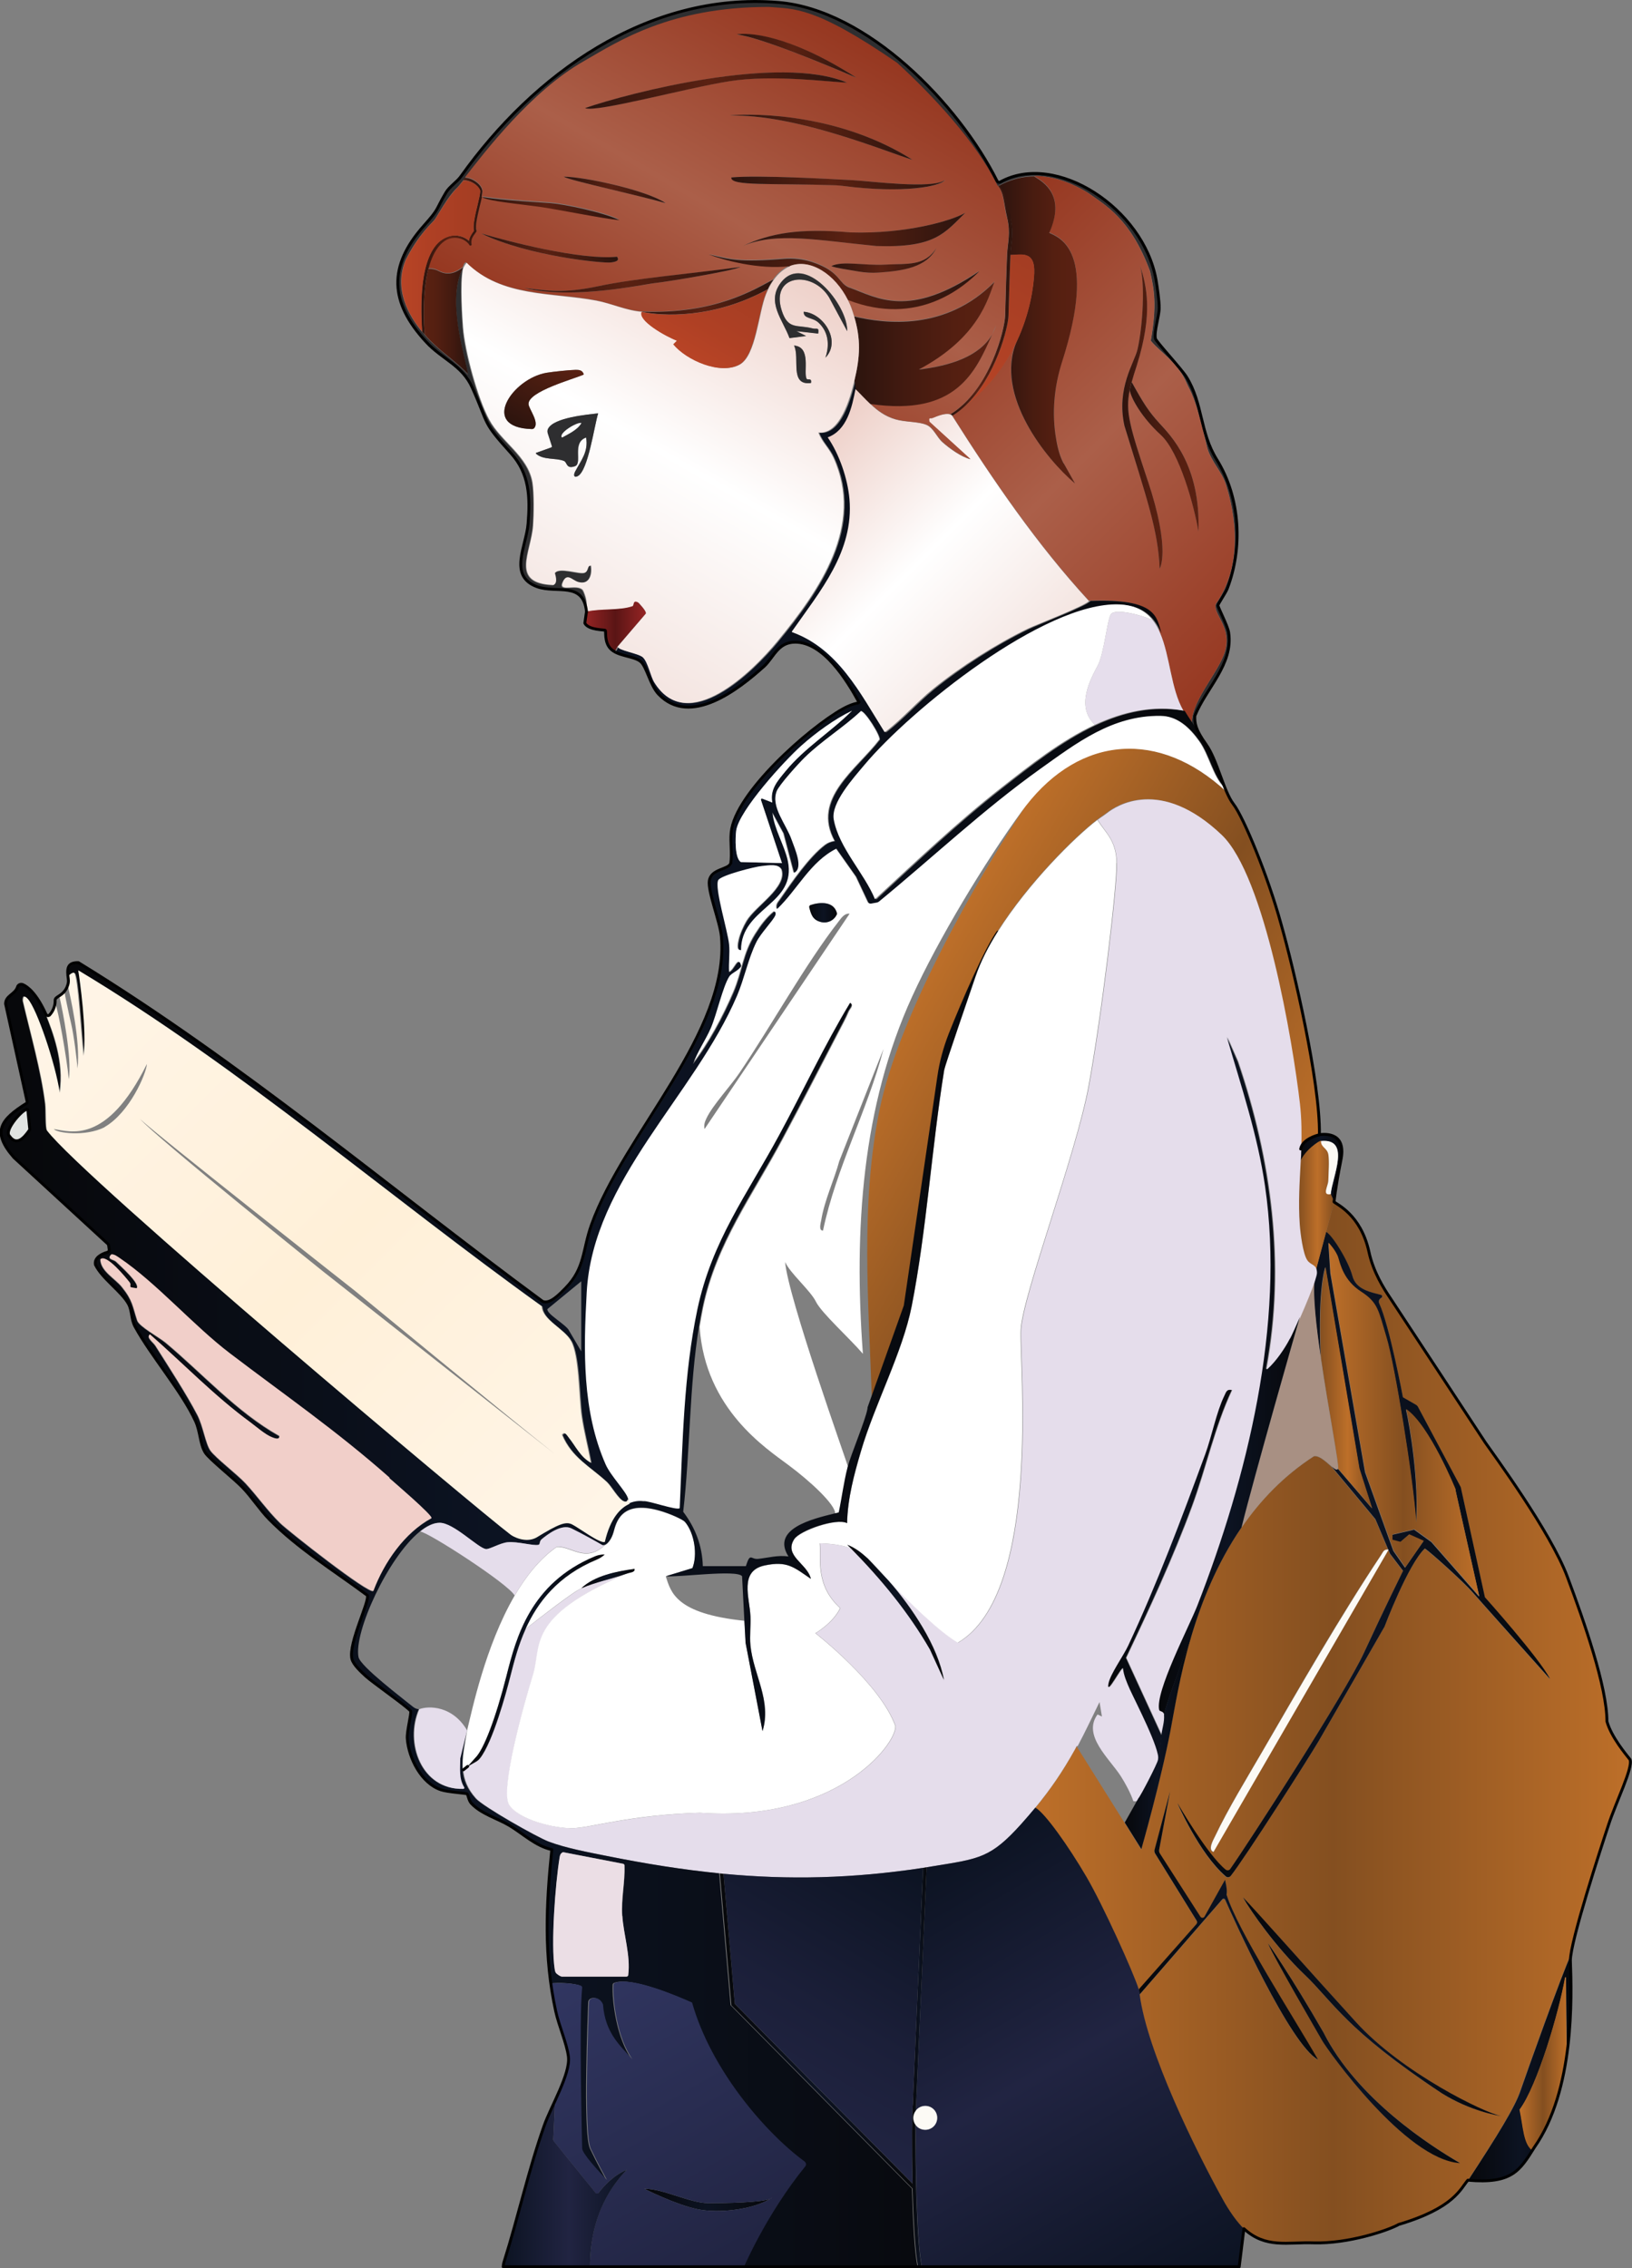 <?xml version="1.0" encoding="UTF-8"?><svg id="Layer_1" xmlns="http://www.w3.org/2000/svg" xmlns:xlink="http://www.w3.org/1999/xlink" viewBox="0 0 108.07 150.19"><rect x="0" y="0" width="108.07" height="150.19" fill="#808080" stroke="none"/><defs><style>.cls-1{fill:#e5ddeb;}.cls-2{fill:url(#linear-gradient-15);}.cls-3{fill:url(#linear-gradient-13);}.cls-4{fill:url(#linear-gradient-28);}.cls-5{fill:#f1cfc9;}.cls-6{fill:url(#linear-gradient-53);}.cls-7{fill:url(#linear-gradient-42);}.cls-8{fill:url(#linear-gradient-46);}.cls-9{fill:url(#linear-gradient-2);}.cls-10{fill:url(#linear-gradient-56);}.cls-11{fill:url(#linear-gradient-43);}.cls-12{fill:url(#linear-gradient-25);}.cls-13{fill:#fcfaf5;}.cls-14{fill:url(#linear-gradient-10);}.cls-15{fill:url(#linear-gradient-12);}.cls-16{fill:url(#linear-gradient-40);}.cls-17{fill:url(#linear-gradient-27);}.cls-18{fill:#2e2e30;}.cls-19{fill:url(#linear-gradient-37);}.cls-20{fill:url(#linear-gradient-55);}.cls-21{fill:#fff;}.cls-22{fill:url(#linear-gradient-39);}.cls-23{fill:url(#linear-gradient-52);}.cls-24{fill:url(#linear-gradient-47);}.cls-25{fill:url(#linear-gradient-26);}.cls-26{fill:url(#linear-gradient-4);}.cls-27{fill:url(#linear-gradient-35);}.cls-28{fill:url(#linear-gradient-30);}.cls-29{fill:url(#linear-gradient-44);}.cls-30{fill:url(#linear-gradient-49);}.cls-31{fill:url(#linear-gradient-3);}.cls-32{fill:url(#linear-gradient-34);}.cls-33{fill:url(#linear-gradient-5);}.cls-34{fill:url(#linear-gradient-38);}.cls-35{fill:url(#linear-gradient-22);}.cls-36{fill:url(#linear-gradient-24);}.cls-37{fill:url(#linear-gradient-54);}.cls-38{fill:url(#linear-gradient-33);}.cls-39{fill:url(#linear-gradient-51);}.cls-40{fill:url(#linear-gradient-8);}.cls-41{fill:url(#linear-gradient-57);}.cls-42{fill:#a89083;}.cls-43{fill:url(#linear-gradient-14);}.cls-44{fill:url(#linear-gradient-29);}.cls-45{fill:url(#linear-gradient-20);}.cls-46{fill:url(#linear-gradient-17);}.cls-47{fill:url(#linear-gradient-50);}.cls-48{fill:url(#linear-gradient-7);}.cls-49{fill:url(#linear-gradient-9);}.cls-50{fill:url(#linear-gradient-11);}.cls-51{fill:url(#linear-gradient-19);}.cls-52{fill:url(#linear-gradient-6);}.cls-53{fill:#e0e3e1;}.cls-54{fill:url(#linear-gradient-36);}.cls-55{fill:url(#linear-gradient-21);}.cls-56{fill:url(#linear-gradient-45);}.cls-57{fill:none;stroke:#000;stroke-linecap:round;stroke-linejoin:round;stroke-width:.19px;}.cls-58{fill:url(#linear-gradient-48);}.cls-59{fill:#ebdee5;}.cls-60{fill:url(#linear-gradient-32);}.cls-61{fill:url(#linear-gradient-41);}.cls-62{fill:#e6deec;}.cls-63{fill:url(#linear-gradient-16);}.cls-64{fill:url(#linear-gradient);}.cls-65{fill:url(#linear-gradient-23);}.cls-66{fill:url(#linear-gradient-31);}.cls-67{fill:url(#linear-gradient-18);}</style><linearGradient id="linear-gradient" x1="42.67" y1="145.66" x2="51.01" y2="145.66" gradientUnits="userSpaceOnUse"><stop offset=".02" stop-color="#07080b"/><stop offset=".5" stop-color="#0c1322"/><stop offset="1" stop-color="#07080b"/></linearGradient><linearGradient id="linear-gradient-2" x1="107.98" y1="114.06" x2="68.56" y2="114.06" gradientUnits="userSpaceOnUse"><stop offset="0" stop-color="#bd6f29"/><stop offset=".5" stop-color="#844f20"/><stop offset="1" stop-color="#bd6f29"/></linearGradient><linearGradient id="linear-gradient-3" x1="97.21" y1="136.89" x2="104.04" y2="136.89" xlink:href="#linear-gradient"/><linearGradient id="linear-gradient-4" x1="100.62" y1="136.65" x2="103.75" y2="136.65" xlink:href="#linear-gradient-2"/><linearGradient id="linear-gradient-5" x1="77.98" y1="102.94" x2="102.63" y2="102.94" xlink:href="#linear-gradient"/><linearGradient id="linear-gradient-6" x1="82.3" y1="132.87" x2="99.39" y2="132.87" xlink:href="#linear-gradient"/><linearGradient id="linear-gradient-7" x1="87.97" y1="93.99" x2="97.95" y2="93.99" xlink:href="#linear-gradient-2"/><linearGradient id="linear-gradient-8" x1="83.97" y1="135.95" x2="96.68" y2="135.95" xlink:href="#linear-gradient"/><linearGradient id="linear-gradient-9" x1="87.41" y1="91.89" x2="90.86" y2="91.89" gradientUnits="userSpaceOnUse"><stop offset="0" stop-color="#844f20"/><stop offset=".53" stop-color="#bd6f29"/><stop offset="1" stop-color="#844f20"/></linearGradient><linearGradient id="linear-gradient-10" x1="86.09" y1="77.36" x2="88.87" y2="77.36" xlink:href="#linear-gradient"/><linearGradient id="linear-gradient-11" x1="85.99" y1="79.82" x2="88.35" y2="79.82" xlink:href="#linear-gradient-9"/><linearGradient id="linear-gradient-12" x1="59.97" y1="66.81" x2="84.14" y2="80.76" xlink:href="#linear-gradient-2"/><linearGradient id="linear-gradient-13" x1="76.73" y1="91.12" x2="86.08" y2="91.12" xlink:href="#linear-gradient"/><linearGradient id="linear-gradient-14" x1="75.41" y1="127.5" x2="87.29" y2="127.5" xlink:href="#linear-gradient"/><linearGradient id="linear-gradient-15" x1="75.98" y1="153.61" x2="59.34" y2="124.8" gradientUnits="userSpaceOnUse"><stop offset="0" stop-color="#0c1322"/><stop offset=".53" stop-color="#212442"/><stop offset="1" stop-color="#0c1322"/></linearGradient><linearGradient id="linear-gradient-16" x1="73.37" y1="104.28" x2="81.56" y2="104.28" xlink:href="#linear-gradient"/><linearGradient id="linear-gradient-17" x1="62.74" y1="17.4" x2="86.08" y2="40.74" gradientUnits="userSpaceOnUse"><stop offset="0" stop-color="#963720"/><stop offset=".47" stop-color="#ab5f49"/><stop offset="1" stop-color="#963720"/></linearGradient><linearGradient id="linear-gradient-18" x1="4.5" y1="62.31" x2="81.1" y2="62.31" xlink:href="#linear-gradient"/><linearGradient id="linear-gradient-19" x1="74.81" y1="30.24" x2="79.37" y2="30.24" gradientUnits="userSpaceOnUse"><stop offset="0" stop-color="#2c140e"/><stop offset=".04" stop-color="#2f140e"/><stop offset=".39" stop-color="#461b10"/><stop offset=".72" stop-color="#551f11"/><stop offset="1" stop-color="#5a2112"/></linearGradient><linearGradient id="linear-gradient-20" x1="74.48" y1="115.45" x2="78.86" y2="115.45" xlink:href="#linear-gradient"/><linearGradient id="linear-gradient-21" x1="74.32" y1="27.61" x2="76.98" y2="27.61" xlink:href="#linear-gradient-19"/><linearGradient id="linear-gradient-22" x1="66.15" y1="21.83" x2="71.32" y2="21.83" xlink:href="#linear-gradient-19"/><linearGradient id="linear-gradient-23" x1="67.36" y1="44.54" x2="52.63" y2="29.8" gradientUnits="userSpaceOnUse"><stop offset="0" stop-color="#f4e5e1"/><stop offset=".47" stop-color="#fff"/><stop offset="1" stop-color="#edcec6"/></linearGradient><linearGradient id="linear-gradient-24" x1="63.25" y1="26.48" x2="68.59" y2="17.24" gradientUnits="userSpaceOnUse"><stop offset="0" stop-color="#b84426"/><stop offset="1" stop-color="#a43d23"/></linearGradient><linearGradient id="linear-gradient-25" x1="62.92" y1="19.9" x2="67.03" y2="19.9" gradientUnits="userSpaceOnUse"><stop offset="0" stop-color="#2c140e"/><stop offset=".47" stop-color="#5a2112"/><stop offset="1" stop-color="#2c140e"/></linearGradient><linearGradient id="linear-gradient-26" x1="44.17" y1="26.92" x2="57.9" y2="3.14" xlink:href="#linear-gradient-17"/><linearGradient id="linear-gradient-27" x1="56.56" y1="22.77" x2="65.85" y2="22.77" gradientUnits="userSpaceOnUse"><stop offset="0" stop-color="#2c140e"/><stop offset=".37" stop-color="#431a10"/><stop offset=".72" stop-color="#541f11"/><stop offset="1" stop-color="#5a2112"/></linearGradient><linearGradient id="linear-gradient-28" x1=".09" y1="105.87" x2="66.09" y2="105.87" xlink:href="#linear-gradient"/><linearGradient id="linear-gradient-29" x1="56.1" y1="106.77" x2="62.51" y2="106.77" xlink:href="#linear-gradient"/><linearGradient id="linear-gradient-30" x1="60.4" y1="136.87" x2="61.36" y2="136.87" xlink:href="#linear-gradient"/><linearGradient id="linear-gradient-31" x1="60.51" y1="123.32" x2="51.29" y2="139.3" gradientUnits="userSpaceOnUse"><stop offset="0" stop-color="#0c1322"/><stop offset="0" stop-color="#0c1322"/><stop offset=".62" stop-color="#1b1f39"/><stop offset="1" stop-color="#212442"/></linearGradient><linearGradient id="linear-gradient-32" x1="48.45" y1="12.12" x2="62.58" y2="12.12" xlink:href="#linear-gradient-25"/><linearGradient id="linear-gradient-33" x1="55.06" y1="17.24" x2="62.01" y2="17.24" xlink:href="#linear-gradient-25"/><linearGradient id="linear-gradient-34" x1="47.67" y1="134.49" x2="60.44" y2="134.49" xlink:href="#linear-gradient"/><linearGradient id="linear-gradient-35" x1="46.93" y1="18.66" x2="64.86" y2="18.66" xlink:href="#linear-gradient-25"/><linearGradient id="linear-gradient-36" x1="49.18" y1="15.2" x2="63.92" y2="15.2" xlink:href="#linear-gradient-25"/><linearGradient id="linear-gradient-37" x1="35.1" y1="40.91" x2="49.89" y2="15.29" xlink:href="#linear-gradient-23"/><linearGradient id="linear-gradient-38" x1="53.59" y1="60.44" x2="55.43" y2="60.44" xlink:href="#linear-gradient"/><linearGradient id="linear-gradient-39" x1="37.15" y1="130.95" x2="48.47" y2="150.56" gradientUnits="userSpaceOnUse"><stop offset="0" stop-color="#313661"/><stop offset="1" stop-color="#212442"/></linearGradient><linearGradient id="linear-gradient-40" x1="48.8" y1="3.7" x2="56.7" y2="3.7" xlink:href="#linear-gradient-25"/><linearGradient id="linear-gradient-41" x1="38.76" y1="6" x2="56.1" y2="6" xlink:href="#linear-gradient-25"/><linearGradient id="linear-gradient-42" x1="42.49" y1="19.68" x2="51.21" y2="19.68" xlink:href="#linear-gradient-25"/><linearGradient id="linear-gradient-43" x1="45.22" y1="23.44" x2="48.48" y2="17.8" gradientUnits="userSpaceOnUse"><stop offset="0" stop-color="#b84426"/><stop offset=".35" stop-color="#af4024"/><stop offset=".97" stop-color="#a43d23"/></linearGradient><linearGradient id="linear-gradient-44" x1="48.3" y1="9.09" x2="60.42" y2="9.09" xlink:href="#linear-gradient-25"/><linearGradient id="linear-gradient-45" x1="34.74" y1="18.52" x2="49.03" y2="18.52" xlink:href="#linear-gradient-25"/><linearGradient id="linear-gradient-46" x1="38.73" y1="41.52" x2="42.77" y2="41.52" gradientUnits="userSpaceOnUse"><stop offset="0" stop-color="#962424"/><stop offset=".5" stop-color="#5a1515"/><stop offset="1" stop-color="#962424"/></linearGradient><linearGradient id="linear-gradient-47" x1="38.49" y1="104.53" x2="42.02" y2="104.53" xlink:href="#linear-gradient"/><linearGradient id="linear-gradient-48" x1="40.47" y1="101.67" x2="3.2" y2="64.4" gradientUnits="userSpaceOnUse"><stop offset="0" stop-color="#fff5e8"/><stop offset=".5" stop-color="#fff0d8"/><stop offset="1" stop-color="#fff5e8"/></linearGradient><linearGradient id="linear-gradient-49" x1="31.87" y1="16.42" x2="40.92" y2="16.42" xlink:href="#linear-gradient-25"/><linearGradient id="linear-gradient-50" x1="33.33" y1="144.6" x2="41.51" y2="144.6" xlink:href="#linear-gradient-15"/><linearGradient id="linear-gradient-51" x1="37.34" y1="12.57" x2="44.07" y2="12.57" xlink:href="#linear-gradient-25"/><linearGradient id="linear-gradient-52" x1="30.97" y1="109.95" x2="40.04" y2="109.95" xlink:href="#linear-gradient"/><linearGradient id="linear-gradient-53" x1="31.91" y1="13.81" x2="41.01" y2="13.81" xlink:href="#linear-gradient-25"/><linearGradient id="linear-gradient-54" x1="34.51" y1="28.47" x2="37.2" y2="23.81" gradientUnits="userSpaceOnUse"><stop offset="0" stop-color="#2c140e"/><stop offset="1" stop-color="#5a2112"/></linearGradient><linearGradient id="linear-gradient-55" x1="27.9" y1="16.97" x2="31.96" y2="16.97" xlink:href="#linear-gradient-25"/><linearGradient id="linear-gradient-56" x1="26.57" y1="16.94" x2="31.8" y2="16.94" xlink:href="#linear-gradient-43"/><linearGradient id="linear-gradient-57" x1="28.07" y1="21.25" x2="31" y2="21.25" gradientUnits="userSpaceOnUse"><stop offset="0" stop-color="#5a2112"/><stop offset=".28" stop-color="#541f11"/><stop offset=".63" stop-color="#431a10"/><stop offset="1" stop-color="#2c140e"/></linearGradient></defs><path class="cls-64" d="M46.92,145.88c1.13,0,3.51-.04,4.09-.29-1.15.71-3.4.99-4.83.69-1.47-.31-3.51-1.35-3.51-1.35,1.23-.02,3.01.95,4.25.95Z"/><path class="cls-9" d="M102.63,111.16c-.69-1.36-4.3-5.39-4.3-5.39l-1.6-7.29-2.84-5.33c-.03-.05-.07-.09-.12-.12l-.87-.5s-.88-4.74-1.57-6.22c-.06-.12-.01-.27.1-.34.02-.01.03-.02.05-.03.08-.05.06-.16-.03-.19-.63-.17-1.65-.34-1.89-1.24-.27-1.02-1.4-2.78-1.75-2.93l.53-1.99c.15.17,1.76.81,2.31,3.31.29,1.36,1.02,2.48,1.37,3,.36.53,6.33,9.62,6.33,9.62.54.78,4.32,5.92,5.44,8.9,1.12,2.99,2.62,7.29,2.62,9.57.29,1.03,1.28,2.21,1.53,2.53.21.53-.93,2.81-1.42,4.31-.45,1.36-2.17,6.65-2.48,8.54,0,0,0,0,0,0-.64,1.36-3.01,8.02-3.38,9.1-.37,1.08-1.49,2.9-3.46,5.91-.49.57-.91,1.84-4.58,2.93-.67.39-3.35,1.29-5.63,1.22-1.73-.06-3.18.39-4.62-.94-.45-.42-1-1.2-1.43-1.99-1.78-3.22-4.98-9.7-5.48-13.51l5.48-6.31c.06-.06.16-.05.19.03.57,1.28,4.32,9.62,6.15,10.59-1.69-2.92-5.3-8.47-6.06-10.93.08-.29-.1-.98-.1-.98l-1.36,2.44c-.06.1-.21.11-.27,0l-2.68-4.18c-.05-.08-.07-.17-.05-.26l.72-3.85-1.02,3.84c-.03.1-.01.2.04.28l2.74,4.43c.05.08.04.17-.02.24l-3.82,4.32c-.34-1.1-2.38-5.61-3.48-7.48-1.14-1.95-2.72-4.21-3.37-4.56.99-1.19,1.79-2.36,2.62-3.85.04-.07.08-.15.12-.23l3.18,5.07,1.1,1.76s1.3-4.54,1.94-7.92c.25-1.29.59-3.53,1.34-6.08.69-2.34,1.72-4.94,3.35-7.3,1.23-1.79,2.8-3.43,4.8-4.73.37-.07.83.4,1.17.69l2.9,3.49.85,2.01c-.31-.05-.35.17-.49.37-2.68,4.01-5.41,8.77-7.84,12.97-1.03,1.78-2.28,3.81-3.15,5.65-.11.23-.49.87-.1,1.02l11.59-19.99.11.26.86,1.13s-1.28,2.58-2.58,5.41c-1.24,2.7-7.79,12.8-8.87,14.34-.07.09-.2.11-.29.04-1.19-.94-3.2-4.41-3.2-4.41,0,0,1.44,3.34,3.2,4.85.1.08.25.07.33-.03.94-1.19,5.18-7.83,5.83-8.94.7-1.2,4.35-7.56,4.35-7.56,0,0,1.55-4.11,2.67-5.18.37.22,2.59,2.24,3.13,2.86.54.62,5.08,5.69,5.15,5.77ZM99.39,140.11c-1.08-.19-6.55-2.85-9.61-6.22-3.08-3.39-6.73-7.51-7.48-8.26.51.92,2.22,3.36,4.08,5.12,1.86,1.77,2.71,3.63,9.08,7.85,1.89,1.18,3.7,1.47,3.92,1.51ZM83.97,128.67c.35.91,3.28,5.9,3.59,6.45.31.55,5.49,7.89,9.12,8.1-1.92-1.12-6.83-4.24-9.04-8.65-2.2-3.82-3.62-5.84-3.67-5.9Z"/><path class="cls-31" d="M104,129.82c.05,1.33.13,3.76-.24,6.31-.02-1.37-.06-4.26-.06-5.19,0-.03-.04-.03-.05,0-.4,2.24-1.83,7.16-3.01,8.74.24,1.12.25,2.3.86,2.71-.89,1.41-1.48,2.23-4.28,1.98,1.97-3.01,3.09-4.83,3.46-5.91.37-1.08,2.74-7.74,3.38-9.1-.03.19-.05.34-.05.45Z"/><path class="cls-26" d="M103.69,130.95c0,.93.04,3.82.06,5.19-.31,2.13-.93,4.34-2.15,6.07-.04.07-.08.13-.12.19-.61-.41-.62-1.59-.86-2.71,1.18-1.58,2.62-6.49,3.01-8.74,0-.03.05-.03.05,0Z"/><path class="cls-33" d="M102.63,111.16c-.07-.08-4.61-5.15-5.15-5.77-.54-.62-2.77-2.64-3.13-2.86-1.12,1.07-2.67,5.18-2.67,5.18,0,0-3.65,6.36-4.35,7.56-.65,1.11-4.89,7.76-5.83,8.94-.08.1-.23.12-.33.03-1.76-1.51-3.2-4.85-3.2-4.85,0,0,2.01,3.47,3.2,4.41.09.07.22.05.29-.04,1.09-1.54,7.63-11.64,8.87-14.34,1.3-2.82,2.58-5.41,2.58-5.41l-.86-1.13-.11-.26v-.02s0,0-.01,0l-.85-2.01-2.9-3.49c.2.17.36.28.41.15l2.26,2.63-.84-2.63-2.25-13.35s-.52,1.3-.31,6c-.31-2.1-.53-4.1-.42-5.11.08-.25.13-.44.13-.53,0-.07,0-.13-.02-.19l.67-2.5c.36.14,1.48,1.9,1.75,2.93.24.91,1.26,1.07,1.89,1.24.09.02.1.14.03.19-.02.01-.03.02-.05.03-.11.07-.16.22-.1.34.69,1.49,1.57,6.22,1.57,6.22l.87.5c.05.03.09.07.12.12l2.84,5.33,1.6,7.29s3.61,4.03,4.3,5.39ZM97.95,105.68l-1.57-7.02s-1.73-4.27-3.28-5.33c.27,1.19.86,4.76.67,7.51-.21-3.04-1.42-10.46-1.97-12.25-.54-1.79-.56-2.3-1.69-3.04-1.14-.74-1.37-1.79-1.51-2.25s-.64-.99-.64-.99l.13,2,2.3,13.18,1.87,5.2.78,1.12,1.22-1.76-.96-.43-.58.5-.53-.14v-.35l1.45-.34,1.14.82,3.15,3.6Z"/><path class="cls-52" d="M99.39,140.11c-.22-.03-2.03-.33-3.92-1.51-6.38-4.22-7.22-6.08-9.08-7.85-1.86-1.77-3.57-4.2-4.08-5.12.75.75,4.39,4.87,7.48,8.26,3.06,3.37,8.53,6.02,9.61,6.22Z"/><path class="cls-48" d="M96.38,98.66l1.57,7.02-3.15-3.6-1.14-.82-1.45.34v.35l.53.14.58-.5.96.43-1.22,1.76-.78-1.12-1.87-5.2-2.3-13.18-.13-2s.5.53.64.99.37,1.52,1.51,2.25c1.14.74,1.15,1.25,1.69,3.04.54,1.79,1.76,9.21,1.97,12.25.19-2.74-.4-6.32-.67-7.51,1.55,1.06,3.28,5.33,3.28,5.33Z"/><path class="cls-40" d="M87.64,134.58c2.22,4.41,7.12,7.53,9.04,8.65-3.63-.22-8.81-7.55-9.12-8.1-.31-.55-3.23-5.55-3.59-6.45.04.06,1.47,2.08,3.67,5.9Z"/><path class="cls-13" d="M91.94,102.6v.03s-11.58,19.99-11.58,19.99c-.39-.15-.01-.79.1-1.02.87-1.84,2.12-3.87,3.15-5.65,2.44-4.2,5.17-8.95,7.84-12.97.14-.2.18-.42.49-.37Z"/><path class="cls-49" d="M90.03,97.25l.84,2.63-2.26-2.63c.09-.21-.64-3.92-1.14-7.34-.2-4.7.31-6,.31-6l2.25,13.35Z"/><path class="cls-14" d="M87.38,75.14c.42-.05,1.83-.15,1.41,1.75-.36,1.81-.44,2.7-.44,2.7l-.23-.51c.09-1.13,1.37-3.71-.64-3.52-.1-.02-1.1.64-1.39,1.41.01-.29.03-.58.04-.88.11-.64,1.09-.91,1.25-.93Z"/><path class="cls-42" d="M87.46,89.91c.5,3.43,1.23,7.14,1.14,7.34-.05.13-.21.02-.41-.15-.34-.28-.81-.75-1.17-.69-2.01,1.29-3.57,2.94-4.8,4.73.74-3.02,3.75-13.59,3.87-13.94,0,0,0,0,0,0,.36-.82.75-1.79.96-2.39-.11,1.01.11,3.01.42,5.11Z"/><path class="cls-50" d="M88.12,79.07l.23.51-.53,1.99-.67,2.5c-.08-.37-.4-.33-.61-.63-.29-.41-.47-1.82-.51-2.38-.1-1.45,0-2.78.06-4.12.29-.77,1.29-1.43,1.39-1.41-.03.41.4.46.48.88.08.44.02,1.26,0,1.76,0,.34-.45,1,.16.88Z"/><path class="cls-13" d="M87.48,75.55c2.01-.19.73,2.39.64,3.52-.6.12-.17-.54-.16-.88.01-.49.08-1.32,0-1.76-.08-.42-.51-.47-.48-.88Z"/><path class="cls-15" d="M84.84,61.2c.81,2.83,2.6,10.47,2.54,13.94-.16.02-1.14.3-1.25.93.03-.97.03-1.95-.09-3.01-.47-4.09-2.32-15.07-5.18-17.79-4.06-3.86-6.99-1.92-7.59-1.44-.08.06-.16.12-.25.18-.11.07-.23.16-.37.26-1.5,1.15-4.58,4.21-6.57,7.36,0,0,0,0,0,0-.76,1.02-2.34,4.62-3.21,6.82-.36.92-.62,1.87-.76,2.85l-2.22,15.16-2.16,6.07c-.21-6.31-.77-12.79.52-19.08,1.27-6.15,6.27-14.96,9.68-20.11,0,0,0,0,0,0,3.62-4.66,8.82-5.05,13.27-.93.15.34.3.63.47.85.66.85,2.29,4.78,3.16,7.94Z"/><path class="cls-1" d="M71.3,115.61c-.04.08-.08.15-.12.23-.83,1.49-1.64,2.66-2.62,3.85-.29.35-.6.71-.93,1.08-2.02,2.25-2.78,2.3-5.71,2.78-.19.03-.37.06-.56.09-.08.01-.16.02-.24.04-4.67.71-8.89.8-13.23.39l-.22-.02c-2.41-.24-4.86-.63-7.45-1.15-1.2-.24-2.72-.53-3.85-.95-.79-.3-4.34-2.31-4.83-2.86-.57-.64-.8-1.25-.86-1.89l.3-.23.54-.31c.1-.06.19-.13.27-.23.85-1.07,1.74-4.36,2-5.39l.02-.08c.23-.92.51-2.01,1.01-3.11.79-.62,3.33-2.58,3.68-2.68.94-.41,1.97-.61,2.93-.94-6.63,2.85-5.51,4.75-6.12,6.67-.61,1.92-2.19,7.62-1.58,8.6.61.98,3.01,1.58,4.24,1.55,1.23-.04,3.77-.87,8.4-1.02,9.01.64,12.98-4.5,12.94-5.73-1-2.81-5.3-6.16-5.3-6.16,0,0,1.16-.66,1.64-1.66-1.67-1.51-1.26-3.29-1.35-4.29.05,0,1.26.02,2.05.33h0c2,2.03,3.81,4.22,5.24,6.7l.93,2.03c-.42-2.28-2.09-4.76-3.66-6.58,1.33,1.38,3.32,3.35,4.59,4.1,5.59-3.28,4.06-18.45,4.17-20.72.11-2.28,3.63-11.54,4.49-16.13.85-4.59,1.89-13.25,1.85-14.78-.04-1.53-.75-1.99-1.27-2.86.14-.1.26-.19.37-.26.09-.06.17-.12.25-.18.59-.47,3.53-2.42,7.59,1.44,2.86,2.72,4.71,13.71,5.18,17.79.12,1.05.12,2.04.09,3.01,0,.29-.02.59-.04.88-.07,1.34-.16,2.67-.06,4.12.04.56.21,1.97.51,2.38.21.3.53.26.61.63.01.05.02.11.02.19,0,.09-.05.28-.13.53-.2.6-.6,1.57-.96,2.39,0,0,0,0,0,0-.28.65-.54,1.21-.65,1.43-.35.65-.92,1.5-1.49,2.02-.04.04-.11,0-.1-.06,1.27-6.81.34-13.8-1.88-20.31l-.71-1.61c.96,3.26,2.04,6.49,2.53,9.87,1.33,9.13-1.18,19.31-4.49,27.79-.55,1.4-2.8,5.7-2.52,6.89.03.13.3.05.33.34.05.47-.13.91-.18,1.37l-2.37-5.16c1.54-3.24,3.13-6.67,4.37-10.05.93-2.53,1.5-5.25,2.64-7.68-.35-.07-.37.16-.49.39-.52,1.04-.85,2.72-1.26,3.86-1.54,4.19-3.21,8.64-5.1,12.67-.33.71-1.19,1.89-1.31,2.53-.16.84.82-1.11.96-1.04.05.48.26.96.45,1.39.4.9,2.01,3.97,1.89,4.7-.04.26-1.13,2.37-1.3,2.55-.13.14-.16.22-.39.17-.18-.53-.53-1.18-.83-1.65-.77-1.19-2.56-2.7-1.54-4.09l.29.14-.16-.96c-.48.97-.94,1.97-1.45,2.92Z"/><path class="cls-3" d="M85.43,88.63c.11-.21.37-.77.65-1.43-.12.35-3.13,10.92-3.87,13.94-1.62,2.36-2.66,4.96-3.35,7.3h0c-.28.91-1.6,4.14-1.77,5.12-.03-.29-.3-.21-.33-.34-.28-1.19,1.97-5.49,2.52-6.89,3.31-8.48,5.82-18.66,4.49-27.79-.49-3.38-1.58-6.61-2.53-9.87l.71,1.61c2.22,6.51,3.15,13.5,1.88,20.31-.01.06.06.1.1.06.57-.51,1.15-1.36,1.49-2.02Z"/><path class="cls-43" d="M81.22,125.45c.77,2.45,4.38,8,6.06,10.93-1.83-.97-5.58-9.3-6.15-10.59-.03-.08-.14-.09-.19-.03l-5.48,6.31c-.01-.08-.02-.15-.03-.23,0-.03-.02-.07-.03-.11l3.82-4.32c.06-.07.07-.16.02-.24l-2.74-4.43c-.05-.08-.07-.19-.04-.28l1.02-3.84-.72,3.85c-.02.09,0,.18.05.26l2.68,4.18c.06.1.21.1.27,0l1.36-2.44s.18.69.1.98Z"/><path class="cls-2" d="M75.47,132.08c.51,3.81,3.7,10.29,5.48,13.51.43.79.98,1.57,1.43,1.99l-.31,2.52h-21.02c-.34-1.58-.43-6.85-.41-9.38h0c.14.19.37.31.63.31.44,0,.79-.35.79-.79s-.35-.79-.79-.79c-.25,0-.47.12-.62.29.02-.36.67-15.2.71-16.1.18-.03.37-.06.56-.09,2.93-.48,3.69-.53,5.71-2.78.33-.37.64-.73.93-1.08.64.35,2.23,2.61,3.37,4.56,1.1,1.87,3.14,6.38,3.48,7.48.01.04.02.08.03.11,0,.08.02.15.03.23Z"/><path class="cls-63" d="M81.07,92.43c.12-.23.14-.46.49-.39-1.14,2.43-1.71,5.15-2.64,7.68-1.24,3.37-2.83,6.81-4.37,10.05l2.37,5.16-.22,1.61c.12-.73-1.48-3.8-1.89-4.7-.19-.43-.4-.91-.45-1.39-.14-.07-1.12,1.88-.96,1.04.12-.65.98-1.82,1.31-2.53,1.89-4.03,3.56-8.48,5.1-12.67.42-1.14.75-2.82,1.26-3.86Z"/><path class="cls-18" d="M66.15,12.28s-.06.03-.08.04c-.01-.01-.02-.03-.04-.04-1.37-2.81-4.27-5.92-6.62-8.07-5.51-3.79-6.83-3.56-8.5-3.7-6.53-.01-9.99,2.29-12.25,3.59-3.48,1.97-6.58,6.04-7.87,7.69-.04.05-.08.11-.12.16-.21.26-.35.44-.44.52-.57.53-1.27,1.83-1.45,2.07-.17.23-1.05.95-1.92,2.66-.82,1.94.2,3.7,1.08,4.77.06.07.12.14.17.2h0c.25.29.49.52.64.66.72.68,1.5,1.19,2.24,1.97-.26-1.36-1.41-4.95-.36-7-.21.96-.03,3.44,0,3.9.12,1.62.96,4.68,1.73,6.11.79,1.47,2.57,2.4,2.87,4.17.12.71.1,2.11.04,2.85-.13,1.78-1.52,3.8,1.3,3.93.02,0,.04,0,.05,0,.33-.16.06-.76.09-.79.31-.42,1.62.1,1.97-.02.28-.1.15-.5.42-.47.1.6-.12,1.28-.83,1.09-.43-.11-.8-.72-1.08.12-.11.52.98,0,1.36.39.07.07.39.81.23,1.26-.29-1.8-1.99-1.01-3.24-1.46-1.94-.71-.71-2.69-.6-4.2.13-1.75.09-3.3-1.13-4.65-1.95-2.16-1.42-1.79-2.55-4.33-.67-1.51-1.99-1.88-3.05-3.03-2.45-2.64-2.53-5.03-.16-7.7,1.07-1.2.74-.96,1.47-2.21.24-.4.73-.69,1-1.08C35.32,4.95,42.86-.55,51.54.16c5.89.48,11.94,6.74,14.48,11.82.04.08.14.12.22.07,3.69-2.04,9.47,1.76,10.32,6.47.08.47.22,1.42.21,1.88,0,.54-.35,1.54-.25,2.02.05.21,1.73,2.01,2.06,2.55,1.08,1.74.87,3.65,2,5.46,1.59,2.56,1.72,5.9.69,8.56-.11.27-.61,1.01-.61,1.09,0,.14.64,1.35.71,1.8.32,2.11-1.51,3.7-2.24,5.52-.01.33,0,.64.27,1.14-.12-.13-.3-.38-.48-.63,0-1.68,2.05-3.62,2.28-5.1.25-1.37-.89-2.23-.68-2.82,2.14-3.02.95-6.99.68-7.87-.27-.88-.96-1.52-1.24-2.43-.83-3.59-1.13-3.74-1.37-4.32-.58-1.39-1.73-2.02-2.38-2.81.42-2.39.22-3.4-.05-4.6-1.29-3.49-2.96-4.37-4.12-5.2-1.41-.86-2.61-1.12-3.55-1.11-1.2.01-2,.45-2.34.62Z"/><path class="cls-46" d="M75.49,17.57c.36,1.17.19,4-.16,5.55-.2.9-1.42,2.56-.87,5.07,1.5,4.86,2.24,6.96,2.33,9.47,0,0,.77-1.16-.78-5.82-1.2-3.62-1.5-4.58-1.2-6.02.08.55.81,1.83,2.06,2.97,1.25,1.14,2.21,4.72,2.49,6.39.16-4.38-1.85-6.36-2.58-7.16s-1.05-1.32-1.84-2.73c.09-.33.2-.69.34-1.11,1.09-3.47.65-5.25.21-6.62ZM71.18,32s-.07-.12-.74-1.33c-.24-.43-.39-1-.5-1.61-.29-1.71-.13-3.47.39-5.13,2.36-7.35-.16-8.22-.85-8.54,1.11-2.47-.34-3.34-1-3.74.94,0,2.14.25,3.55,1.11,1.16.83,2.83,1.71,4.12,5.2.27,1.2.47,2.22.05,4.6.64.79,1.79,1.42,2.38,2.81.25.58.54.73,1.37,4.32.27.9.97,1.55,1.24,2.43.27.88,1.46,4.85-.68,7.87-.21.59.93,1.45.68,2.82-.23,1.49-2.27,3.42-2.28,5.1-.23-.34-.46-.71-.56-.86-.83-1.44-.87-3.6-1.54-5.14-.32-1.08-.3-2.3-4.71-2.14-3.43-3.73-6.34-7.97-9.04-12.25.31-.19.59-.41.85-.66,0,0,0,0,0,0,1.66-1.27,2.72-2.8,3.4-4.26-1.5,3.55,1.97,7.8,3.86,9.39Z"/><path class="cls-21" d="M81.1,52.16c.04.09.07.18.11.26-4.45-4.12-9.65-3.72-13.27.93,0,0,0,0,0,0-.09.12-.19.25-.28.37-2.46,3.39-5.53,8.47-7.26,12.27-3.31,7.24-3.87,15.42-3.26,23.65-.91-1.06-2.74-2.7-3.11-3.45-.37-.75-1.72-1.89-2.04-2.63.18,2.31,4.03,13.09,4.18,13.6-.26.99-.39,2-.59,3.01-.08.02-.17.04-.27.07h0c.03-.61-1.68-2.18-3.11-3.24-1.42-1.07-5.51-3.68-5.87-9.14.07-.42.15-.84.23-1.26.89-4.26,3.3-7.45,5.29-11.2,1.25-2.33,2.46-4.69,3.68-7.04.23-.44.5-.93.69-1.39.06-.15.35-.41.11-.53-1.71,2.83-3.12,5.84-4.69,8.75-2.14,3.95-4.47,7.01-5.42,11.55-.9,4.27-.98,8.81-1.17,13.16-.17.18-2.12-.52-2.39-.46-.16-.02-.53-.04-.96.14,0,0,0,0,0,0-.04,0-.15-.31-.15-.31,0-.03,0-.06-.02-.09-.14-.46-1.14-1.47-1.47-2.22-1.57-3.56-1.47-7.56-1.26-11.4.4-7.44,7.13-13.03,9.96-19.66.48-1.13.74-2.46,1.27-3.53.3-.61,1.07-1.37,1.26-1.78.03-.07.04-.26-.08-.24-.52.44-.87.92-1.23,1.49-.83,1.33-.84,2.44-1.44,3.85-.68,1.59-1.64,3.39-2.7,4.75.31-.84.84-1.58,1.19-2.41.39-.91.78-2.7,1.21-3.39.16-.25.63-.38.79-.69-.16-.77-.45.36-.8.4-.04-.6.05-1.24,0-1.84-.09-.89-.98-3.74-.72-4.25.16-.32,2.43-.89,2.9-.94.41-.04,1.1-.17,1.32.24.4,1.19-1.71,2.41-2.31,3.41-.2.34-.43.86-.52,1.24-.03.16-.18.71.12.68,0-2.83,3.7-3.01,3.1-5.9-.22-1.05-.91-2.12-1.02-3.22l.76,1.4.68,2.6c.63-.31.04-1.6-.16-2.16-.37-1.06-1.4-2.19-1-3.24.16-.42,1.46-1.85,1.85-2.23,1.14-1.12,2.56-1.98,3.73-3.08.28-.04,1.36,1.69,1.26,1.91-1.53,2-4.51,3.9-2.97,6.71-.23.03-.44.11-.63.25-1.06.8-2.2,2.47-2.98,3.59-.15.22-.3.33-.23.65,1.34-1.3,2.19-3.15,3.93-4l1.32,1.87.79,1.68c.03.07.1.1.18.09l.39-.07s.09-.03.13-.06c3.56-2.92,6.91-6.09,10.66-8.77,2.44-1.75,4.8-3.57,7.99-3.53,1.14.01,1.96.8,2.6,1.69.65.91.9,2.32,1.66,3.07,0,0,0,0,0,0ZM58.5,69.47l-2.92,7.4c-.35,1.28-.99,2.62-1.2,3.93-.03.17-.19.7.12.68.87-4.15,2.93-7.92,4-12ZM46.66,74.75l9.6-14.25c-.33-.04-.54.27-.71.49-2.24,2.88-4.47,6.93-6.59,10.06-.58.86-1.74,2.1-2.16,2.96-.12.25-.2.44-.15.73ZM54.32,61.04c.54.15.98-.17,1.11-.54-.19-.87-1.18-.77-1.75-.58-.07.02-.1.09-.09.16.12.47.23.81.73.95Z"/><path class="cls-67" d="M79.87,49.31c.49.69.85,1.89,1.24,2.85-.76-.76-1.01-2.16-1.66-3.07-.64-.9-1.45-1.68-2.6-1.69-3.19-.04-5.55,1.79-7.99,3.53-3.75,2.68-7.1,5.85-10.66,8.77-.04.03-.08.05-.13.06l-.39.07c-.07.01-.15-.02-.18-.09l-.79-1.68-1.32-1.87c-1.73.86-2.58,2.71-3.93,4-.07-.32.08-.43.23-.65.77-1.12,1.92-2.79,2.98-3.59.19-.14.4-.22.63-.25-1.54-2.82,1.44-4.71,2.97-6.71.1-.22-.98-1.95-1.26-1.91-1.17,1.1-2.59,1.96-3.73,3.08-.39.38-1.69,1.81-1.85,2.23-.4,1.05.63,2.17,1,3.24.2.57.79,1.85.16,2.16l-.68-2.6-.76-1.4c.1,1.1.8,2.18,1.02,3.22.6,2.89-3.1,3.07-3.1,5.9-.3.03-.15-.52-.12-.68.08-.39.31-.9.52-1.24.6-1.01,2.7-2.23,2.31-3.41-.22-.42-.91-.28-1.32-.24-.47.04-2.74.62-2.9.94-.26.51.63,3.35.72,4.25.06.6-.04,1.23,0,1.84.34-.05.64-1.17.8-.4-.17.31-.63.44-.79.69-.43.68-.82,2.47-1.21,3.39-.36.83-.89,1.56-1.19,2.41,1.06-1.36,2.02-3.16,2.7-4.75.6-1.41.6-2.51,1.44-3.85.36-.57.71-1.05,1.23-1.49.12-.03.11.17.08.24-.19.41-.96,1.17-1.26,1.78-.53,1.07-.79,2.4-1.27,3.53-2.83,6.63-9.56,12.22-9.96,19.66-.21,3.84-.31,7.84,1.26,11.4.33.74,1.33,1.76,1.47,2.22.01.03.02.06.02.09,0,.14-.09.21-.25.14-.37-.16-.82-1-1.12-1.28-1.09-1.01-2.33-1.62-2.96-3.12.19-.27.34.05.45.19.45.54.77,1.29,1.46,1.66-.19-1.05-.47-2.08-.62-3.14-.17-1.25-.15-3.95-.69-4.92-.47-.84-1.89-1.38-1.94-2.3-10.2-7.31-19.92-15.76-30.69-22.24.09.61.58,4,.35,5.67-.2-1.85-.36-5.1-.61-5.5-.12-.07-.42.2-.42.27-.06-.56,0-.94.69-.92,10.83,6.64,20.53,14.9,30.74,22.43.5.22,1.18-.54,1.52-.88,1.3-1.32,1.12-2.53,1.72-4.2,2.15-6,9.17-12.76,8.6-19.09-.09-.95-.91-3.01-.8-3.68.13-.81,1.27-.72,1.42-1.16.1-.68-.04-1.38.03-2.05.26-2.6,5.13-6.9,7.37-8.16.34-.19.69-.34,1.07-.41.02,0,.03-.03.02-.04-.8-1.47-2.35-3.98-4.22-3.98-1.17,0-1.42,1.01-2.08,1.61-1.68,1.51-4.86,4.02-6.96,1.84-.56-.58-.8-1.85-1.19-2.17-.42-.34-1.24-.34-1.77-.67.08,0,.18-.28.25-.36,0,.26,1.38.44,1.67.72.33.31.5,1.25.75,1.65,2.19,3.56,6.51-.73,8.14-2.7,2.82-3.42,5.77-7.68,3.72-12.19-.28-.62-.77-1.04-.99-1.65,1.45.15,2.1-2.28,2.39-3.45l.09.57c-.23,1.2-.56,2.73-1.84,3.2.76,1.12,1.32,2.73,1.44,4.08.3,3.48-1.94,6.08-3.81,8.77-.01.02,0,.04.02.05,3.03,1.11,4.47,4.01,6.1,6.59.01.02.04.03.06.01,1.13-.86,2.06-1.95,3.17-2.85,1.83-1.48,4.15-2.96,6.26-3.98.51-.25,4.05-1.62,4.06-1.86,4.41-.17,4.39,1.06,4.71,2.14-.14-.31-.3-.6-.5-.86-.48-.6-1.17-.99-2.23-1.03-4.93-.17-13.78,6.96-16.86,10.64-.71.85-2.21,2.51-2.02,3.6.34,1.87,2.02,3.55,2.73,5.28,2.72-2.51,5.42-5.08,8.33-7.36,1.88-1.47,3.96-3.13,6.23-4.19,1.83-.85,3.79-1.31,5.86-.94.09.15.32.52.56.86.17.26.35.5.48.63.11.21.27.46.48.76ZM56.42,47.06c-1.13.54-2.42,1.47-3.36,2.32-1.1.98-4.12,4.28-4.31,5.62-.06.46-.11,1.83.31,2.08l2.72.07-1.39-4.18c-.02-.06.04-.11.09-.09l.66.26c-.17-.88.37-1.46.88-2.08,1.26-1.54,3.01-2.6,4.4-4ZM38.49,89.48v-4.64l-2.24,1.84c-.08.32,1.28,1.05,1.44,1.44l.8,1.36Z"/><path class="cls-51" d="M76.78,28.03c.73.8,2.74,2.78,2.58,7.16-.28-1.67-1.25-5.25-2.49-6.39-1.25-1.14-1.97-2.42-2.06-2.97.04-.17.08-.34.13-.53.79,1.42,1.11,1.93,1.84,2.73Z"/><path class="cls-45" d="M78.86,108.44h0c-.75,2.55-1.09,4.79-1.34,6.08-.64,3.38-1.94,7.92-1.94,7.92l-1.1-1.76.9-1.6c.17-.19,1.26-2.3,1.3-2.55l.22-1.61c.05-.45.22-.9.18-1.37.17-.98,1.49-4.21,1.77-5.12Z"/><path class="cls-62" d="M76.82,41.91c.67,1.55.71,3.7,1.54,5.14-2.07-.37-4.02.09-5.86.94-1.31-1.21-.24-3.1.19-3.92.43-.82.62-3.05.88-3.41.26-.36,1.85,0,2.75.39.2.25.36.54.5.86Z"/><path class="cls-55" d="M76.01,31.84c1.55,4.66.78,5.82.78,5.82-.09-2.51-.84-4.61-2.33-9.47-.55-2.51.67-4.18.87-5.07.35-1.55.51-4.38.16-5.55.44,1.37.88,3.15-.21,6.62-.14.42-.25.79-.34,1.11-.05.19-.1.36-.13.53-.3,1.43,0,2.4,1.2,6.02Z"/><path class="cls-21" d="M74.09,40.02c1.06.04,1.75.43,2.23,1.03-.9-.39-2.49-.75-2.75-.39-.26.37-.45,2.6-.88,3.41-.43.82-1.5,2.7-.19,3.92-2.26,1.05-4.34,2.71-6.23,4.19-2.91,2.28-5.61,4.85-8.33,7.36-.71-1.73-2.39-3.4-2.73-5.28-.2-1.09,1.31-2.75,2.02-3.6,3.08-3.68,11.93-10.81,16.86-10.64Z"/><path class="cls-21" d="M73.93,57.14c.04,1.53-1,10.18-1.85,14.78-.85,4.59-4.38,13.85-4.49,16.13-.11,2.28,1.42,17.45-4.17,20.72-1.27-.75-3.26-2.72-4.59-4.1-.14-.16-.28-.32-.41-.47-.28-.31-.59-.66-.94-.98,0,0,0,0,0,0-.43-.4-.89-.76-1.38-.93.08.08.15.16.23.23-.79-.32-2-.33-2.05-.33.09,1-.32,2.78,1.35,4.29-.48,1-1.64,1.66-1.64,1.66,0,0,4.31,3.35,5.3,6.16.04,1.23-3.93,6.37-12.94,5.73-4.63.14-7.18.98-8.4,1.02-1.23.04-3.63-.57-4.24-1.55-.61-.98.98-6.68,1.58-8.6.6-1.92-.51-3.82,6.12-6.67.05-.02.1-.04.15-.05.17-.06.48-.06.44-.28-1.17.16-2.65.44-3.52,1.28-.36.09-2.9,2.06-3.68,2.68.79-1.75,2.13-3.51,4.71-4.58.19-.08.36-.19.52-.33h-.02c-.21,0-.42.04-.62.12-4.29,1.78-5.22,5.42-5.84,7.84l-.02.08c-.71,2.8-1.5,4.87-2.06,5.42l-.51.57-.3.23c-.08-.84.14-1.72.29-2.71.31-1.25,1.19-5.51,3.12-8.83.76-1.3,1.68-2.46,2.8-3.24.98-.05,1.89,1.09,3.19-.12.21-.09.45-.42.57-.84.17-.59.45-2.17,3.05-1.43.74.21,1.57.6,1.69.75.63.75.84,2.19.49,3.06l-1.77.54c.34,1.03.64,2.46,5.21,2.93l.08,1.47,1.12,5.84c.63-2.01-.61-3.74-.8-5.68-.06-.62.03-1.3,0-1.93-.06-1.23-.77-3,.95-3.36,1.48-.31,1.92.11,3.05.89-.21-.99-1.82-1.52-1.1-2.63.37-.56,2.79-1.42,3.5-1.06.03-1.64.46-3.21.92-4.77.91-3.1,2.76-6.55,3.36-9.61.98-4.98,1.33-10.55,2.15-15.62.05-.33,1.7-5.09,2.08-6.21.33-.97.85-1.99,1.49-3,0,0,0,0,0,0,1.99-3.15,5.06-6.21,6.57-7.36.53.87,1.24,1.33,1.27,2.86Z"/><path class="cls-35" d="M70.44,30.68c.67,1.2.74,1.31.74,1.33-1.88-1.59-5.35-5.84-3.86-9.39h0c.88-1.89,1.12-3.64,1.16-4.51.07-1.54-.87-1.23-1.58-1.22.04-.87.25-1.4,0-2.47-.25-1.07-.31-1.63-.76-2.12.34-.17,1.14-.61,2.34-.62.65.4,2.11,1.27,1,3.74.69.32,3.21,1.18.85,8.54-.53,1.66-.69,3.41-.39,5.13.1.61.26,1.18.5,1.61Z"/><path class="cls-65" d="M72.11,39.77c0,.25-3.54,1.61-4.06,1.86-2.11,1.03-4.43,2.5-6.26,3.98-1.11.9-2.03,1.98-3.17,2.85-.02.02-.05.01-.06-.01-1.62-2.58-3.06-5.48-6.1-6.59-.02,0-.03-.03-.02-.05,1.87-2.68,4.11-5.29,3.81-8.77-.12-1.35-.67-2.96-1.44-4.08,1.28-.47,1.61-2,1.84-3.2.34.33.64.67.97.98.47.45.98.83,1.67,1.03.64.19,1.51.14,2.04.36.48.19.7.83,1.08,1.16.48.42,1.22.96,1.84,1.12l-2.72-2.48c-.06-.34.06-.19.22-.25.29-.12.83-.35,1.16-.24.06.02.1.05.14.09,2.71,4.28,5.61,8.52,9.04,12.25Z"/><path class="cls-36" d="M66.91,16.88c.7-.01,1.65-.32,1.58,1.22-.04.87-.27,2.63-1.16,4.51h0c-.68,1.46-1.75,2.99-3.4,4.26,2.01-1.88,2.83-5.2,2.85-5.95.02-.85.09-3.17.13-4.04Z"/><path class="cls-12" d="M66.91,14.4c.25,1.07.04,1.61,0,2.47-.04.87-.11,3.19-.13,4.04-.02.75-.84,4.07-2.85,5.95,0,0,0,0,0,0-.26.25-.55.47-.85.66-.04-.04-.09-.07-.14-.09h0c2.63-1.62,3.6-5.67,3.62-6.52s.09-3.17.13-4.04c.04-.87.25-1.4,0-2.47-.24-1.04-.2-1.6-.6-2.08.02-.01.05-.02.08-.04.44.5.51,1.05.76,2.12Z"/><path class="cls-25" d="M66.68,14.4c.25,1.07.04,1.61,0,2.47-.04.87-.11,3.19-.13,4.04s-.99,4.9-3.62,6.52h0c-.32-.11-.86.12-1.16.24-.16.07-.28-.09-.22.25l2.72,2.48c-.62-.16-1.36-.7-1.84-1.12-.38-.33-.61-.97-1.08-1.16-.54-.22-1.4-.17-2.04-.36-.69-.2-1.2-.58-1.67-1.03,5.68.83,6.96-2.1,8.06-4.6.1-.18.19-.37.26-.58-.09.19-.17.38-.26.58-.84,1.45-2.78,2.09-4.86,2.32,3.98-2.12,4.59-4.69,5.01-5.81-3.21,3.26-7.21,2.78-9.29,2.29h0c-.05-.17-.11-.34-.17-.52-.07-.2-.16-.4-.25-.58,4.67,1.83,7.74-.91,8.72-1.91-4.67,3.2-6.77,1.76-8.6,1.1-.79-.28-.57-1.06-2.47-1.7-.61-.2-1.25-.28-1.89-.22-3.01.26-3.62.03-4.98-.29,1.02.38,3.28,1,5.36.78-.39.16-.76.45-1.08.9,0,0,0,0,0,0-1.26.66-3.84,2.3-8.72,2.13-1.05-.08-2.01-.54-3.03-.74-2.93-.55-6.27-.21-8.59-2.51-.09,0-.16.12-.21.3-.35.26-.89.62-1.59.25-.17-.09-.36-.15-.55-.16-.07,0-.12,0-.15,0,.38-1.46,1.03-1.9,1.4-2.01.6-.18,1.14.13,1.31.42.02.03.06.05.1.04.04-.01.06-.05.05-.09-.07-.3.09-.52.25-.74.02-.03.05-.07.07-.1.02-.02.02-.05,0-.08-.1-.25.09-1.06.23-1.65.05-.21.1-.4.13-.55.36.27,2.58.48,3.78.64,1.2.17,4.3.8,5.32.89-1.04-.52-3.68-1.06-4.56-1.13-.88-.07-2.91-.17-4.54-.4.03-.16.05-.29.05-.37,0-.17-.12-.37-.32-.54-.28-.24-.59-.36-.84-.35,1.29-1.65,4.39-5.72,7.87-7.69,2.26-1.3,5.72-3.6,12.25-3.59,1.67.14,2.99-.09,8.5,3.7,2.35,2.15,5.25,5.26,6.62,8.07,0,.02.02.03.02.05,0,0,0,0,.01,0,.41.49.37,1.04.6,2.08ZM62.58,11.93c-.84.6-4.89.07-6.11,0-1.23-.07-6.26-.35-8.02-.18-.09.59,2.65.37,6.94.52.15,0,.29.02.44.04,4.04.52,6.41.04,6.76-.38ZM62.01,16.42c-.77,1.23-1.92,1.02-3.37,1.1-1.45.08-2.84-.26-3.59.1.32.13,1.01.22,1.82.36.43.08.87.1,1.31.07,1.65-.12,3.17-.35,3.83-1.63ZM58.04,16.29c3.88.13,4.5-.84,5.88-2.2-.89.53-3.96,1.41-7.56,1.3-3.46-.29-5.31.04-7.18.9,2.2-.95,4.96-.38,8.86,0ZM48.8,2.29c1.48.16,5.84,1.98,7.91,2.86-4.54-2.91-7.21-2.98-7.91-2.86ZM56.1,5.47c-4.48-1.89-14.41.68-17.33,1.68.71.31,6.65-1.32,9.54-1.78,2.89-.46,6.61.06,7.8.09ZM60.42,10.58c-4.7-2.98-10.23-3.11-12.12-2.93,4.37-.11,10.38,2.4,12.12,2.93ZM43.4,18.74c.84-.09,5.05-.79,5.64-1.06-3.31.46-6.97.75-9.35,1.26-2.38.51-3.46.31-4.94.13,3.28.79,7.82-.24,8.66-.33ZM40.44,17.38c.51-.06.55-.19.42-.38-2.39.24-7.26-1.03-8.99-1.54,3.15,1.52,8.06,1.98,8.57,1.92ZM37.34,11.7c.35.24,5.2,1.3,6.74,1.75-1.21-.84-5.34-1.76-6.74-1.75Z"/><path class="cls-17" d="M65.85,18.66c-.42,1.11-1.03,3.69-5.01,5.81,2.08-.24,4.02-.87,4.86-2.32-1.11,2.49-2.38,5.43-8.06,4.6-.33-.31-.64-.64-.97-.98l-.09-.57c.38-1.56.43-2.77-.02-4.24,2.08.49,6.08.97,9.29-2.29Z"/><path class="cls-4" d="M66.09,61.64c-.64,1.01-1.16,2.03-1.49,3-.38,1.12-2.02,5.88-2.08,6.21-.82,5.08-1.17,10.64-2.15,15.62-.6,3.06-2.45,6.5-3.36,9.61-.46,1.56-.88,3.13-.92,4.77-.72-.36-3.14.49-3.5,1.06-.72,1.11.89,1.63,1.1,2.63-1.13-.78-1.57-1.2-3.05-.89-1.71.36-1,2.13-.95,3.36.03.63-.06,1.3,0,1.93.19,1.94,1.42,3.68.8,5.68l-1.12-5.84-.08-1.47-.15-2.94c-.33-.46-4.26.09-5.06,0l1.77-.54c.35-.87.14-2.31-.49-3.06-.12-.15-.95-.54-1.69-.75-2.59-.74-2.88.84-3.05,1.43-.12.43-.36.75-.57.84-.08.03-.15.04-.21,0-.23-.14-1.36-.77-2.02-1.09s-1.61.44-1.93.69c-.22.16-.11.37-.25.4-.35.08-1.4-.24-2.05-.17-.49.05-1.17.47-1.42.45-.51-.05-2.13-1.74-3.07-1.74-.41,0-.85.21-1.3.58-2.1,1.7-4.38,6.66-4.06,8.31.12.62,2.93,2.74,3.6,3.29.12.09.24.16.39.16-.97,2.24.15,5.34,2.91,5.28.06,0,.09-.06.06-.11-.36-.58-.25-1.23-.26-1.9l.45-1.85s0,0,0,0c0-.03.02-.07.03-.11-.15.99-.37,1.87-.29,2.71.06.64.29,1.26.86,1.89.49.55,4.04,2.56,4.83,2.86,1.13.43,2.65.71,3.85.95,2.59.52,5.04.91,7.45,1.15l.76,8.73,12.01,12.15c.06,2.14.17,4.26.37,5.16h-11.54s1.49-3.49,4.06-6.65c.08-.09.06-.23-.04-.3-2.62-1.92-6.21-6.1-7.46-10.53-.79-.35-3.99-1.75-5.12-1.3-.05.02-.09.07-.09.13-.05,1.03.25,3.52,1.26,4.92-.88-.95-1.8-1.79-1.95-3.63-.24-.59-.93-.5-.93-.14s-.38,8.64.12,9.69,1.07,2.07,1.07,2.07c-.59-.62-1.64-1.76-1.64-2.09s-.23-8.47,0-10.63c0-.05-.02-.11-.07-.13-.33-.16-1.43-.24-2-.15-.4-2.95-.25-5.81.07-8.86-1.08-.24-1.91-1.06-2.8-1.6-.79-.47-1.89-.77-2.53-1.47-.16-.18-.21-.57-.27-.61-.07-.05-1.29-.12-1.73-.27-1.29-.43-2.13-2.08-2.23-3.38-.04-.5.29-1.68.22-1.83-.1-.21-2.53-1.92-2.96-2.31-.3-.28-.84-.76-.93-1.16-.23-1.05,1.21-3.85,1.02-4.2-2.19-1.63-4.57-3.08-6.5-5.04-.59-.6-1.16-1.48-1.75-2.09-.54-.57-2.21-1.89-2.48-2.32-.35-.57-.32-1.39-.64-2.08-.91-1.98-2.95-4.32-4-6.25-.27-.49-.19-1.02-.43-1.49-.44-.83-1.76-1.7-2.2-2.62-.09-.45.4-.71.79-.82.08-.02.13-.1.12-.18l-.04-.29s-.02-.06-.04-.08l-6.22-5.72c-1.5-1.7-.9-2.51.83-3.6.03-.02.04-.05.04-.09l-1.43-6.49c0-.55.63-.62.79-1.12.04-.14.2-.21.33-.16.36.15.94.64,1.54,1.96,0,.02.02.03.03.04h0c.4,1.02,1.22,3.07.89,5.12-.29-1.95-1.52-5.57-2.12-6.22-.37-.39-.31.16-.31.16.51,2.18,1.21,4.63,1.48,6.81.05.44,0,1.61.12,1.76,2.39,3.16,28.5,25.1,30.69,26.75.15.12.98.58,1.7.19,1.48-.91,1.95-1.08,2.37-.87.42.21,1.84,1.28,2.16,1.16.37-1.61,1.06-2.27,1.65-2.53,0,0,0,0,0,0,.43-.19.8-.16.96-.14.27-.06,2.22.64,2.39.46.19-4.35.27-8.89,1.17-13.16.96-4.54,3.28-7.59,5.42-11.55,1.58-2.91,2.98-5.92,4.69-8.75.24.12-.04.39-.11.53-.19.46-.46.95-.69,1.39-1.22,2.35-2.44,4.71-3.68,7.04-2,3.75-4.4,6.94-5.29,11.2-.09.42-.16.84-.23,1.26-.66,4.02-.58,8.25-1.05,12.28.81,1.07,1.26,2.25,1.3,3.6h2.85c.3-.94.32-.43.81-.48.66-.07,1.3-.26,2.01-.16-1.16-1.84,1.6-2.49,3.06-2.85.1-.02.19-.05.27-.07.21-1,.33-2.01.59-3.01.22-.83,1.18-3.1,1.31-3.84,0-.04.01-.08.01-.11l.24-.67,2.16-6.07,2.22-15.16c.14-.98.4-1.93.76-2.85.87-2.2,2.45-5.8,3.21-6.82ZM41.6,130.77c.16-1.26-.32-2.7-.39-3.91-.07-1.15.19-2.21.15-3.34,0-.05-.04-.1-.09-.11l-3.98-.77c-.17.08-.21.2-.23.38-.28,1.76-.58,5.68-.32,7.36.02.13.04.25.16.33.11.1.27.17.31.17,1.43,0,2.85,0,4.28,0,.06,0,.12-.05.12-.11ZM28.57,100.52c.11-.16-2.48-2.38-2.79-2.65-3.52-3.11-6.9-5.44-10.57-8.23-2.43-1.84-4.85-4.64-7.3-6.31-.17-.11-.33-.26-.55-.25-.34.33.15.32.31.48.25.24,1.66,1.48,1.36,1.77l-.35-.06s-.08-.05-.07-.1c.02-.08,0-.17-.05-.24-.23-.29-1.55-1.91-1.93-1.52.03.79.98,1.26,1.44,1.84.71.89.69,1.25,1,2.2.13.4,1.44,1.1,1.89,1.48,2.48,2.07,4.68,4.57,7.52,6.17.04.29-.34.15-.49.09-.43-.18-1.01-.69-1.42-.98-2.38-1.74-4.45-3.89-6.66-5.83-.26.2.22.51.37.75.86,1.36,2.06,3.2,2.78,4.59.37.72.54,1.9.86,2.35.35.48,1.76,1.56,2.32,2.16.79.85,1.48,1.84,2.31,2.65.55.53,5.86,4.71,6.16,4.48.71-1.89,2.06-3.84,3.84-4.81ZM1.95,74.83s.02-.05.02-.07l-.13-1.29c-.17-.2-1.64,1.37-1.2,1.76.48.68.97.1,1.32-.4Z"/><path class="cls-44" d="M62.51,111.25l-.93-2.03c-1.43-2.48-3.24-4.67-5.24-6.7h0c-.08-.08-.15-.16-.23-.23.49.18.95.53,1.38.93,0,0,0,0,0,0,.06.06.6.66,1.35,1.44,1.57,1.82,3.25,4.3,3.66,6.58Z"/><path class="cls-13" d="M61.27,139.44c.44,0,.79.35.79.79s-.35.79-.79.79c-.26,0-.49-.12-.63-.31-.1-.13-.16-.3-.16-.48,0-.19.07-.36.18-.5.15-.18.37-.29.62-.29Z"/><path class="cls-28" d="M60.43,144.58c-.06-2.47-.04-4.87.02-5.29,0,0,0-.02,0-.02l.67-15.59c.08-.01.16-.02.24-.04-.04.9-.69,15.74-.71,16.1-.11.14-.18.31-.18.5s.06.34.16.48h0c-.02,2.53.07,7.81.41,9.38h-.24c-.19-.9-.31-3.03-.37-5.16,0-.12,0-.23,0-.35Z"/><path class="cls-66" d="M61.12,123.68l-.67,15.59s0,.02,0,.02c-.06.42-.08,2.82-.02,5.29l-11.77-11.91-.75-8.6h-.02c4.34.41,8.56.32,13.23-.39Z"/><path class="cls-60" d="M56.46,11.93c1.23.07,5.27.6,6.11,0-.34.41-2.71.9-6.76.38-.15-.02-.29-.03-.44-.04-4.28-.15-7.03.07-6.94-.52,1.76-.17,6.79.11,8.02.18Z"/><path class="cls-38" d="M58.64,17.52c1.45-.08,2.6.13,3.37-1.1-.66,1.29-2.18,1.51-3.83,1.63-.44.03-.88,0-1.31-.07-.81-.14-1.49-.23-1.82-.36.75-.37,2.14-.02,3.59-.1Z"/><path class="cls-32" d="M60.44,144.93l-12.01-12.15-.76-8.73.22.02h.02s.75,8.61.75,8.61l11.77,11.91c0,.12,0,.23,0,.35Z"/><path class="cls-27" d="M56.26,19.05c1.82.66,3.92,2.09,8.6-1.1-.98,1-4.06,3.73-8.72,1.91-.84-1.68-2.48-2.79-3.85-2.23-2.08.23-4.34-.4-5.36-.78,1.35.32,1.97.54,4.98.29.64-.05,1.28.02,1.89.22,1.9.64,1.68,1.41,2.47,1.7Z"/><path class="cls-54" d="M63.92,14.09c-1.38,1.35-2,2.33-5.88,2.2-3.9-.38-6.66-.95-8.86,0,1.87-.86,3.72-1.19,7.18-.9,3.61.11,6.67-.77,7.56-1.3Z"/><path class="cls-19" d="M52.29,17.62c1.37-.55,3.01.56,3.85,2.23.09.19.18.38.25.58.06.18.12.35.17.52h0c.45,1.47.4,2.68.02,4.24-.29,1.17-.95,3.6-2.39,3.45.22.61.71,1.03.99,1.65,2.06,4.51-.9,8.78-3.72,12.19-1.63,1.98-5.95,6.26-8.14,2.7-.25-.41-.42-1.34-.75-1.65-.29-.28-1.67-.46-1.67-.72l1.85-2.16c.14-.11-.42-.69-.45-.72-.4-.25-.27.18-.4.23-.87.3-2.12.14-3.05.36,0-.07-.02-.14-.03-.21.15-.45-.17-1.19-.23-1.26-.38-.39-1.47.12-1.36-.39.28-.84.65-.23,1.08-.12.72.19.93-.49.83-1.09-.27-.03-.14.37-.42.47-.35.13-1.66-.4-1.97.02-.02.03.24.63-.09.79-.02,0-.03.01-.05,0-2.83-.12-1.43-2.15-1.3-3.93.05-.74.07-2.14-.04-2.85-.3-1.77-2.08-2.7-2.87-4.17-.77-1.43-1.6-4.49-1.73-6.11-.04-.46-.22-2.95,0-3.9.02-.03.03-.07.05-.1.05-.1.11-.19.18-.27,2.32,2.3,5.66,1.96,8.59,2.51,1.02.19,1.98.66,3.03.74-.29.59,1.63,1.65,2.33,1.91l-.24.24c.87,1.06,3.11,2.04,4.38,1.34,1.08-.6,1.24-3.42,1.74-4.66.05-.11.09-.22.14-.32.11-.24.24-.45.37-.63,0,0,0,0,0,0,.32-.45.69-.74,1.08-.9ZM56.1,21.92c.05-1.75-2.84-5.26-4.4-3.2-.97,1.28.14,2.46.58,3.66l1.1-.14-.64-.32,1.44.16c.08-.45-.09-.27-.37-.34-1.02-.27-1.62.12-2.04-1.17-.78-2.43,2.03-2.7,3.13-.89l1.2,2.24ZM54.66,23.69c1.07-1.1-.13-2.95-1.44-3.04-.02.48.57.35.97.71.68.62.76,1.5.47,2.33ZM53.7,25.36c.08-.36-.23-.19-.28-.27-.25-.41.34-2.11-.84-2.21.41.81-.33,2.67,1.12,2.48ZM38.25,31.53c.7-.34,1.11-3.36,1.36-4.16-.69.09-2.93.27-3.31,1.02-.05.09-.05.2-.02.3l.28.87s0,.05-.03.06l-1.03.37s-.02.03,0,.05c.49.44,1.3.26,1.85.48.23.09.14.57.73.35.52-.19-.23-1.57.74-1.9.16.94-.33,1.51-.72,2.24-.14.25-.09.44.16.32ZM38.65,24.8c-.07-.28-.28-.32-.54-.31-.45.01-1.45.12-1.9.19-2.28.37-4.49,3.64-.99,3.73.06,0,.12-.02.16-.07.33-.39-.35-1.25-.38-1.57-.08-.84,2.98-1.67,3.66-1.97Z"/><path class="cls-18" d="M51.7,18.73c1.56-2.06,4.45,1.45,4.4,3.2l-1.2-2.24c-1.1-1.81-3.92-1.54-3.13.89.42,1.29,1.02.9,2.04,1.17.28.07.44-.11.37.34l-1.44-.16.64.32-1.1.14c-.43-1.2-1.55-2.38-.58-3.66Z"/><path class="cls-21" d="M53.06,49.38c.95-.85,2.23-1.78,3.36-2.32-1.4,1.4-3.14,2.46-4.4,4-.51.62-1.05,1.2-.88,2.08l-.66-.26c-.06-.02-.11.03-.09.09l1.39,4.18-2.72-.07c-.41-.25-.37-1.62-.31-2.08.19-1.34,3.21-4.64,4.31-5.62Z"/><path class="cls-18" d="M53.22,20.64c1.31.09,2.51,1.94,1.44,3.04.28-.83.21-1.71-.47-2.33-.4-.36-.98-.23-.97-.71Z"/><path class="cls-34" d="M55.43,60.5c-.13.37-.57.69-1.11.54-.5-.14-.61-.48-.73-.95-.02-.07.02-.14.09-.16.57-.19,1.56-.29,1.75.58Z"/><path class="cls-18" d="M53.42,25.09c.05.09.36-.09.28.27-1.45.19-.71-1.66-1.12-2.48,1.18.09.59,1.8.84,2.21Z"/><path class="cls-22" d="M53.29,143.14c.1.07.11.21.04.3-2.57,3.16-4.06,6.65-4.06,6.65h-10.2c0-3.59,1.58-5.55,2.44-6.42-.87.35-1.56,1.1-1.89,1.55-.04.06-.12.06-.17,0l-2.77-3.43s-.04-.08-.04-.12l.12-2.56h0c.49-1.06.98-2.2.89-2.92-.11-.88-.63-2.04-.84-3-.14-.62-.24-1.24-.33-1.85.57-.08,1.67,0,2,.15.05.02.08.08.07.13-.22,2.16,0,10.3,0,10.63s1.04,1.47,1.64,2.09c0,0-.57-1.02-1.07-2.07s-.12-9.33-.12-9.69.69-.45.93.14c.14,1.85,1.07,2.68,1.95,3.63-1.02-1.41-1.31-3.89-1.26-4.92,0-.06.04-.1.09-.13,1.13-.46,4.33.95,5.12,1.3,1.25,4.43,4.84,8.61,7.46,10.53ZM51.12,145.52s-.07.05-.11.07c-.58.25-2.96.29-4.09.29-1.23,0-3.01-.97-4.25-.95,0,0,2.04,1.04,3.51,1.35,1.43.3,3.68.02,4.83-.69.05-.02.09-.04.11-.07Z"/><path class="cls-16" d="M56.7,5.14c-2.07-.88-6.42-2.69-7.91-2.86.7-.13,3.37-.06,7.91,2.86Z"/><path class="cls-61" d="M38.76,7.15c2.93-1.01,12.85-3.57,17.33-1.68-1.19-.04-4.91-.55-7.8-.09-2.89.46-8.82,2.09-9.54,1.78Z"/><path class="cls-7" d="M51.21,18.52c-.13.18-.26.39-.37.63-3.63,1.99-7,1.78-8.35,1.49,4.88.17,7.46-1.47,8.72-2.13Z"/><path class="cls-11" d="M50.84,19.16c-.05.1-.1.21-.14.32-.5,1.24-.66,4.07-1.74,4.66-1.27.7-3.51-.28-4.38-1.34l.24-.24c-.7-.26-2.62-1.33-2.33-1.91,1.34.29,4.72.5,8.35-1.49Z"/><path class="cls-29" d="M48.3,7.65c1.89-.18,7.41-.06,12.12,2.93-1.74-.53-7.74-3.04-12.12-2.93Z"/><path class="cls-56" d="M49.03,17.68c-.59.27-4.8.97-5.64,1.06s-5.38,1.12-8.66.33c1.48.18,2.56.38,4.94-.13,2.38-.51,6.04-.81,9.35-1.26Z"/><path class="cls-8" d="M42.29,39.93s.6.61.45.72l-1.85,2.16c-.06.09-.16.36-.25.36-.09-.06-.17-.12-.24-.2-.4-.44-.27-1.14-.33-1.2-.05-.05-1.09-.01-1.35-.47,0-.01,0-.02,0-.04l.11-.76c.94-.22,2.18-.06,3.05-.36.13-.04,0-.47.4-.23Z"/><path class="cls-24" d="M42.02,103.89c.04.22-.27.22-.44.28-.05.02-.1.04-.15.05-.96.33-1.99.54-2.93.94.87-.83,2.35-1.12,3.52-1.28Z"/><path class="cls-59" d="M41.21,126.86c.08,1.21.56,2.65.39,3.91,0,.06-.06.11-.12.11-1.43,0-2.85,0-4.28,0-.04,0-.2-.07-.31-.17-.12-.08-.14-.2-.16-.33-.26-1.68.04-5.61.32-7.36.03-.18.06-.3.23-.38l3.98.77c.05.01.09.06.09.11.04,1.13-.23,2.19-.15,3.34Z"/><path class="cls-58" d="M9.25,74.07c1.21,1.35,12.16,10.13,12.16,10.13l15.36,12.1c-3.22-2.56-13.28-10.84-13.28-10.84,0,0-13.55-10.66-14.25-11.4ZM41.3,99.4c.17.07.26,0,.25-.14,0,0,.12.3.15.31-.59.26-1.27.91-1.65,2.53-.32.12-1.73-.95-2.16-1.16-.42-.21-.89-.04-2.37.87-.72.39-1.55-.07-1.7-.19-2.19-1.65-28.3-23.59-30.69-26.75-.12-.15-.07-1.32-.12-1.76-.27-2.19-.97-4.64-1.48-6.81,0,0-.05-.55.31-.16.6.65,1.83,4.27,2.12,6.22.33-2.05-.49-4.1-.89-5.12h0c.06.06.16.07.22,0,.23-.26.34-.56.36-.82.21.45.75,3.52.91,5.04.21-1.41-.41-4.56-.63-5.49.11-.07.23-.16.34-.3h0c.01.12.26,1.35.44,2.11.18.75.39,2.45.42,2.97.22-1.82-.5-4.86-.64-5.51.04-.13.05-.26.03-.4,0-.05-.01-.1-.02-.15,0,0,0,0,0,0,0-.07.3-.35.42-.27.25.4.41,3.64.61,5.5.23-1.67-.25-5.06-.35-5.67,10.78,6.48,20.5,14.93,30.69,22.24.05.92,1.47,1.46,1.94,2.3.54.97.51,3.67.69,4.92.15,1.06.43,2.1.62,3.14-.69-.37-1.02-1.12-1.46-1.66-.11-.13-.27-.46-.45-.19.63,1.51,1.87,2.11,2.96,3.12.3.28.75,1.12,1.12,1.28ZM6.92,74.63c1.67-.96,2.76-3.53,2.81-4.18-2.67,5.38-5.09,4.47-6.16,4.31.16.25,2.05.53,3.35-.12Z"/><path class="cls-30" d="M40.86,17c.13.19.09.32-.42.38s-5.42-.4-8.57-1.92c1.72.51,6.6,1.78,8.99,1.54Z"/><path class="cls-47" d="M39.62,145.22c.33-.45,1.02-1.2,1.89-1.55-.85.88-2.43,2.83-2.44,6.42h-5.74l.02-.16c.01-.07.03-.14.05-.2.93-2.95,1.62-6.09,2.65-8.99.16-.45.44-1.03.71-1.64l-.12,2.56s.01.09.04.12l2.77,3.43c.04.05.13.05.17,0Z"/><path class="cls-39" d="M44.07,13.45c-1.54-.46-6.39-1.51-6.74-1.75,1.39,0,5.53.91,6.74,1.75Z"/><path class="cls-23" d="M40.02,102.93h.02c-.15.14-.33.25-.52.33-2.58,1.07-3.92,2.83-4.71,4.58-.5,1.1-.77,2.19-1.01,3.11l-.02.08c-.26,1.03-1.15,4.32-2,5.39-.07.09-.16.17-.27.23l-.54.31.51-.57c.56-.55,1.35-2.63,2.06-5.42l.02-.08c.62-2.43,1.55-6.06,5.84-7.84.19-.08.4-.12.62-.12Z"/><path class="cls-1" d="M39.86,102.29c.06.04.14.03.21,0-1.3,1.21-2.21.07-3.19.12-1.12.78-2.04,1.94-2.8,3.24-.38-.75-5.78-4.24-6.26-4.24.45-.36.89-.58,1.3-.58.94,0,2.55,1.69,3.07,1.74.24.02.93-.4,1.42-.45.65-.07,1.7.25,2.05.17.14-.03.03-.24.25-.4.32-.26,1.27-1.01,1.93-.69s1.79.95,2.02,1.09Z"/><path class="cls-18" d="M39.61,27.37c-.26.8-.66,3.82-1.36,4.16-.25.12-.29-.07-.16-.32.39-.73.88-1.3.72-2.24-.97.33-.22,1.72-.74,1.9-.6.21-.5-.26-.73-.35-.55-.22-1.36-.04-1.85-.48-.02-.01,0-.04,0-.05l1.03-.37s.04-.04.03-.06l-.28-.87c-.03-.1-.03-.21.02-.3.38-.75,2.62-.94,3.31-1.02ZM38.49,28.01c-.28-.08-1.54.68-1.28.96.44-.25,1.02-.5,1.28-.96Z"/><path class="cls-6" d="M36.46,13.45c.88.07,3.51.61,4.56,1.13-1.02-.09-4.12-.72-5.32-.89-1.2-.17-3.42-.37-3.78-.64,1.63.24,3.66.33,4.54.4Z"/><path class="cls-21" d="M37.22,28.97c-.27-.28,1-1.04,1.28-.96-.26.46-.84.71-1.28.96Z"/><path class="cls-37" d="M38.12,24.49c.25,0,.47.03.54.31-.67.3-3.73,1.13-3.66,1.97.03.31.72,1.18.38,1.57-.04.05-.1.07-.16.07-3.5-.09-1.29-3.36.99-3.73.45-.07,1.46-.18,1.9-.19Z"/><path class="cls-20" d="M31.91,13.05c-.03.16-.08.34-.13.55-.14.59-.34,1.4-.23,1.65.01.02,0,.05,0,.08-.02.03-.05.06-.07.1-.16.21-.32.44-.25.74,0,.04-.01.08-.05.09-.04.01-.08,0-.1-.04-.17-.29-.71-.6-1.31-.42-.37.11-1.02.55-1.4,2.01-.25.95-.38,2.34-.25,4.35-.06-.06-.11-.13-.17-.2-.33-5.03.97-6.07,1.77-6.31.54-.16,1.05.04,1.33.29.03-.24.17-.44.29-.61.02-.02.03-.04.04-.06-.09-.32.08-1.06.24-1.71.09-.38.18-.74.17-.88,0-.13-.1-.28-.27-.43-.24-.21-.63-.34-.86-.32.04-.05.08-.1.12-.16.26,0,.57.12.84.35.2.17.31.37.32.54,0,.08-.02.21-.05.37Z"/><path class="cls-10" d="M31.8,12.69c0,.14-.08.5-.17.88-.16.65-.33,1.38-.24,1.71-.01.02-.03.04-.04.06-.12.17-.26.36-.29.61-.28-.26-.79-.46-1.33-.29-.8.24-2.1,1.28-1.77,6.31-.88-1.07-1.9-2.82-1.08-4.77.87-1.71,1.74-2.43,1.92-2.66.17-.24.88-1.53,1.45-2.07.08-.08.23-.26.44-.52.23-.02.62.11.86.32.17.14.26.3.27.43Z"/><path class="cls-1" d="M30.93,114.59l-.45,1.85c0,.67-.1,1.32.26,1.9.03.05,0,.11-.06.11-2.76.06-3.88-3.04-2.91-5.28.62-.23,2.2-.24,3.17,1.42Z"/><path class="cls-41" d="M30.66,17.71s-.01.05-.02.07c-1.05,2.06.1,5.64.36,7-.74-.78-1.52-1.29-2.24-1.97-.16-.15-.39-.37-.64-.66h0c-.13-2.01,0-3.4.25-4.35.03,0,.08,0,.15,0,.19.02.38.07.55.16.7.36,1.25,0,1.59-.25Z"/><path class="cls-5" d="M25.78,97.87c.31.28,2.9,2.49,2.79,2.65-1.78.96-3.13,2.92-3.84,4.81-.31.23-5.62-3.95-6.16-4.48-.84-.81-1.52-1.8-2.31-2.65-.56-.6-1.98-1.68-2.32-2.16-.32-.45-.48-1.62-.86-2.35-.72-1.39-1.92-3.23-2.78-4.59-.15-.24-.63-.54-.37-.75,2.21,1.93,4.28,4.09,6.66,5.83.4.3.98.81,1.42.98.14.06.53.21.49-.09-2.84-1.6-5.04-4.1-7.52-6.17-.45-.37-1.75-1.07-1.89-1.48-.31-.95-.29-1.31-1-2.2-.46-.58-1.41-1.05-1.44-1.84.39-.39,1.7,1.23,1.93,1.52.06.07.07.16.05.24-.01.05.02.09.07.1l.35.06c.29-.28-1.11-1.52-1.36-1.77-.16-.15-.65-.15-.31-.48.22,0,.38.14.55.25,2.45,1.66,4.87,4.46,7.3,6.31,3.68,2.8,7.05,5.12,10.57,8.23Z"/><path class="cls-53" d="M1.97,74.76s0,.05-.02.07c-.35.49-.84,1.08-1.32.4-.43-.39,1.03-1.96,1.2-1.76l.13,1.29Z"/><path class="cls-57" d="M1.83,73.47c-.17-.2-1.63,1.37-1.2,1.76.48.68.97.1,1.32-.4.01-.02.02-.05.02-.07l-.13-1.29Z"/><path class="cls-57" d="M38.84,40.52c-.2-2.06-1.97-1.2-3.27-1.67-1.94-.71-.71-2.69-.6-4.19.14-1.75.09-3.3-1.13-4.65-1.95-2.16-1.42-1.79-2.56-4.33-.67-1.51-1.99-1.88-3.05-3.03-2.45-2.64-2.53-5.03-.16-7.7,1.07-1.2.73-.96,1.47-2.21.24-.4.73-.69,1-1.08C35.32,4.95,42.86-.55,51.54.16c5.89.48,11.94,6.74,14.48,11.82.04.08.14.12.22.07,3.69-2.04,9.47,1.76,10.31,6.47.08.47.22,1.42.21,1.88,0,.54-.35,1.54-.25,2.02.05.21,1.73,2.01,2.06,2.55,1.08,1.74.87,3.65,2,5.46,1.59,2.56,1.72,5.9.69,8.56-.11.27-.61,1.01-.61,1.09,0,.14.64,1.35.71,1.8.32,2.11-1.51,3.7-2.24,5.52-.02.47.03.9.75,1.9s1.15,3.1,1.81,3.95,2.29,4.78,3.15,7.94c.81,2.83,2.6,10.46,2.54,13.94.42-.05,1.83-.15,1.41,1.75-.36,1.81-.44,2.7-.44,2.7.15.17,1.76.81,2.31,3.31.29,1.36,1.02,2.48,1.37,3s6.33,9.62,6.33,9.62c.54.78,4.33,5.92,5.44,8.9,1.12,2.99,2.62,7.29,2.62,9.57.28,1.03,1.28,2.21,1.53,2.53.21.53-.93,2.81-1.42,4.31-.5,1.5-2.53,7.73-2.53,8.99.09,2.44.27,8.6-2.39,12.38-.96,1.53-1.48,2.43-4.4,2.17-.49.57-.91,1.84-4.58,2.93-.67.39-3.35,1.29-5.63,1.22-1.73-.06-3.18.39-4.62-.94l-.31,2.52h-48.74l.02-.16c.01-.07.03-.14.05-.2.93-2.95,1.62-6.09,2.65-8.99.44-1.25,1.74-3.42,1.6-4.56-.11-.88-.63-2.04-.84-3-.79-3.63-.64-7.03-.26-10.71-1.08-.24-1.91-1.06-2.81-1.6-.79-.47-1.89-.77-2.53-1.48-.16-.18-.21-.57-.27-.61-.07-.05-1.29-.12-1.73-.27-1.29-.43-2.13-2.08-2.23-3.38-.04-.5.29-1.68.22-1.83-.1-.21-2.54-1.92-2.96-2.31-.3-.28-.84-.76-.93-1.16-.23-1.05,1.21-3.85,1.02-4.2-2.19-1.63-4.57-3.08-6.5-5.04-.59-.6-1.16-1.48-1.75-2.09-.54-.57-2.21-1.89-2.48-2.32-.35-.57-.32-1.39-.64-2.08-.91-1.98-2.95-4.32-4-6.25-.27-.49-.19-1.02-.43-1.49-.44-.83-1.76-1.7-2.2-2.62-.09-.45.4-.71.79-.82.08-.02.13-.1.12-.18l-.04-.29s-.02-.06-.04-.08l-6.22-5.72c-1.5-1.71-.9-2.51.83-3.6.03-.02.04-.05.04-.09l-1.43-6.49c0-.55.63-.62.79-1.12.04-.14.2-.21.34-.16.36.15.94.64,1.54,1.97.04.1.18.12.25.04.28-.31.37-.68.36-.96-.01-.3.6-.26.84-1.03.04-.13.05-.26.03-.4-.09-.64-.08-1.09.67-1.07,10.83,6.64,20.53,14.9,30.74,22.43.5.22,1.18-.54,1.52-.88,1.3-1.32,1.12-2.53,1.72-4.2,2.15-6,9.17-12.77,8.6-19.09-.09-.95-.91-3-.8-3.68.13-.81,1.27-.72,1.42-1.16.1-.68-.04-1.38.03-2.05.26-2.6,5.13-6.9,7.37-8.16.34-.19.69-.34,1.07-.41.02,0,.03-.03.02-.04-.8-1.47-2.35-3.98-4.22-3.98-1.17,0-1.42,1.01-2.08,1.61-1.68,1.51-4.87,4.02-6.96,1.84-.56-.58-.8-1.85-1.2-2.17-.48-.39-1.52-.33-2.01-.87-.4-.44-.27-1.13-.33-1.19-.05-.05-1.09-.01-1.35-.47,0-.01,0-.02,0-.04l.11-.76Z"/><line class="cls-57" x1="30.68" y1="117.19" x2="30.97" y2="116.96"/><path class="cls-57" d="M87.38,75.14c-.16.02-1.14.3-1.25.94"/></svg>